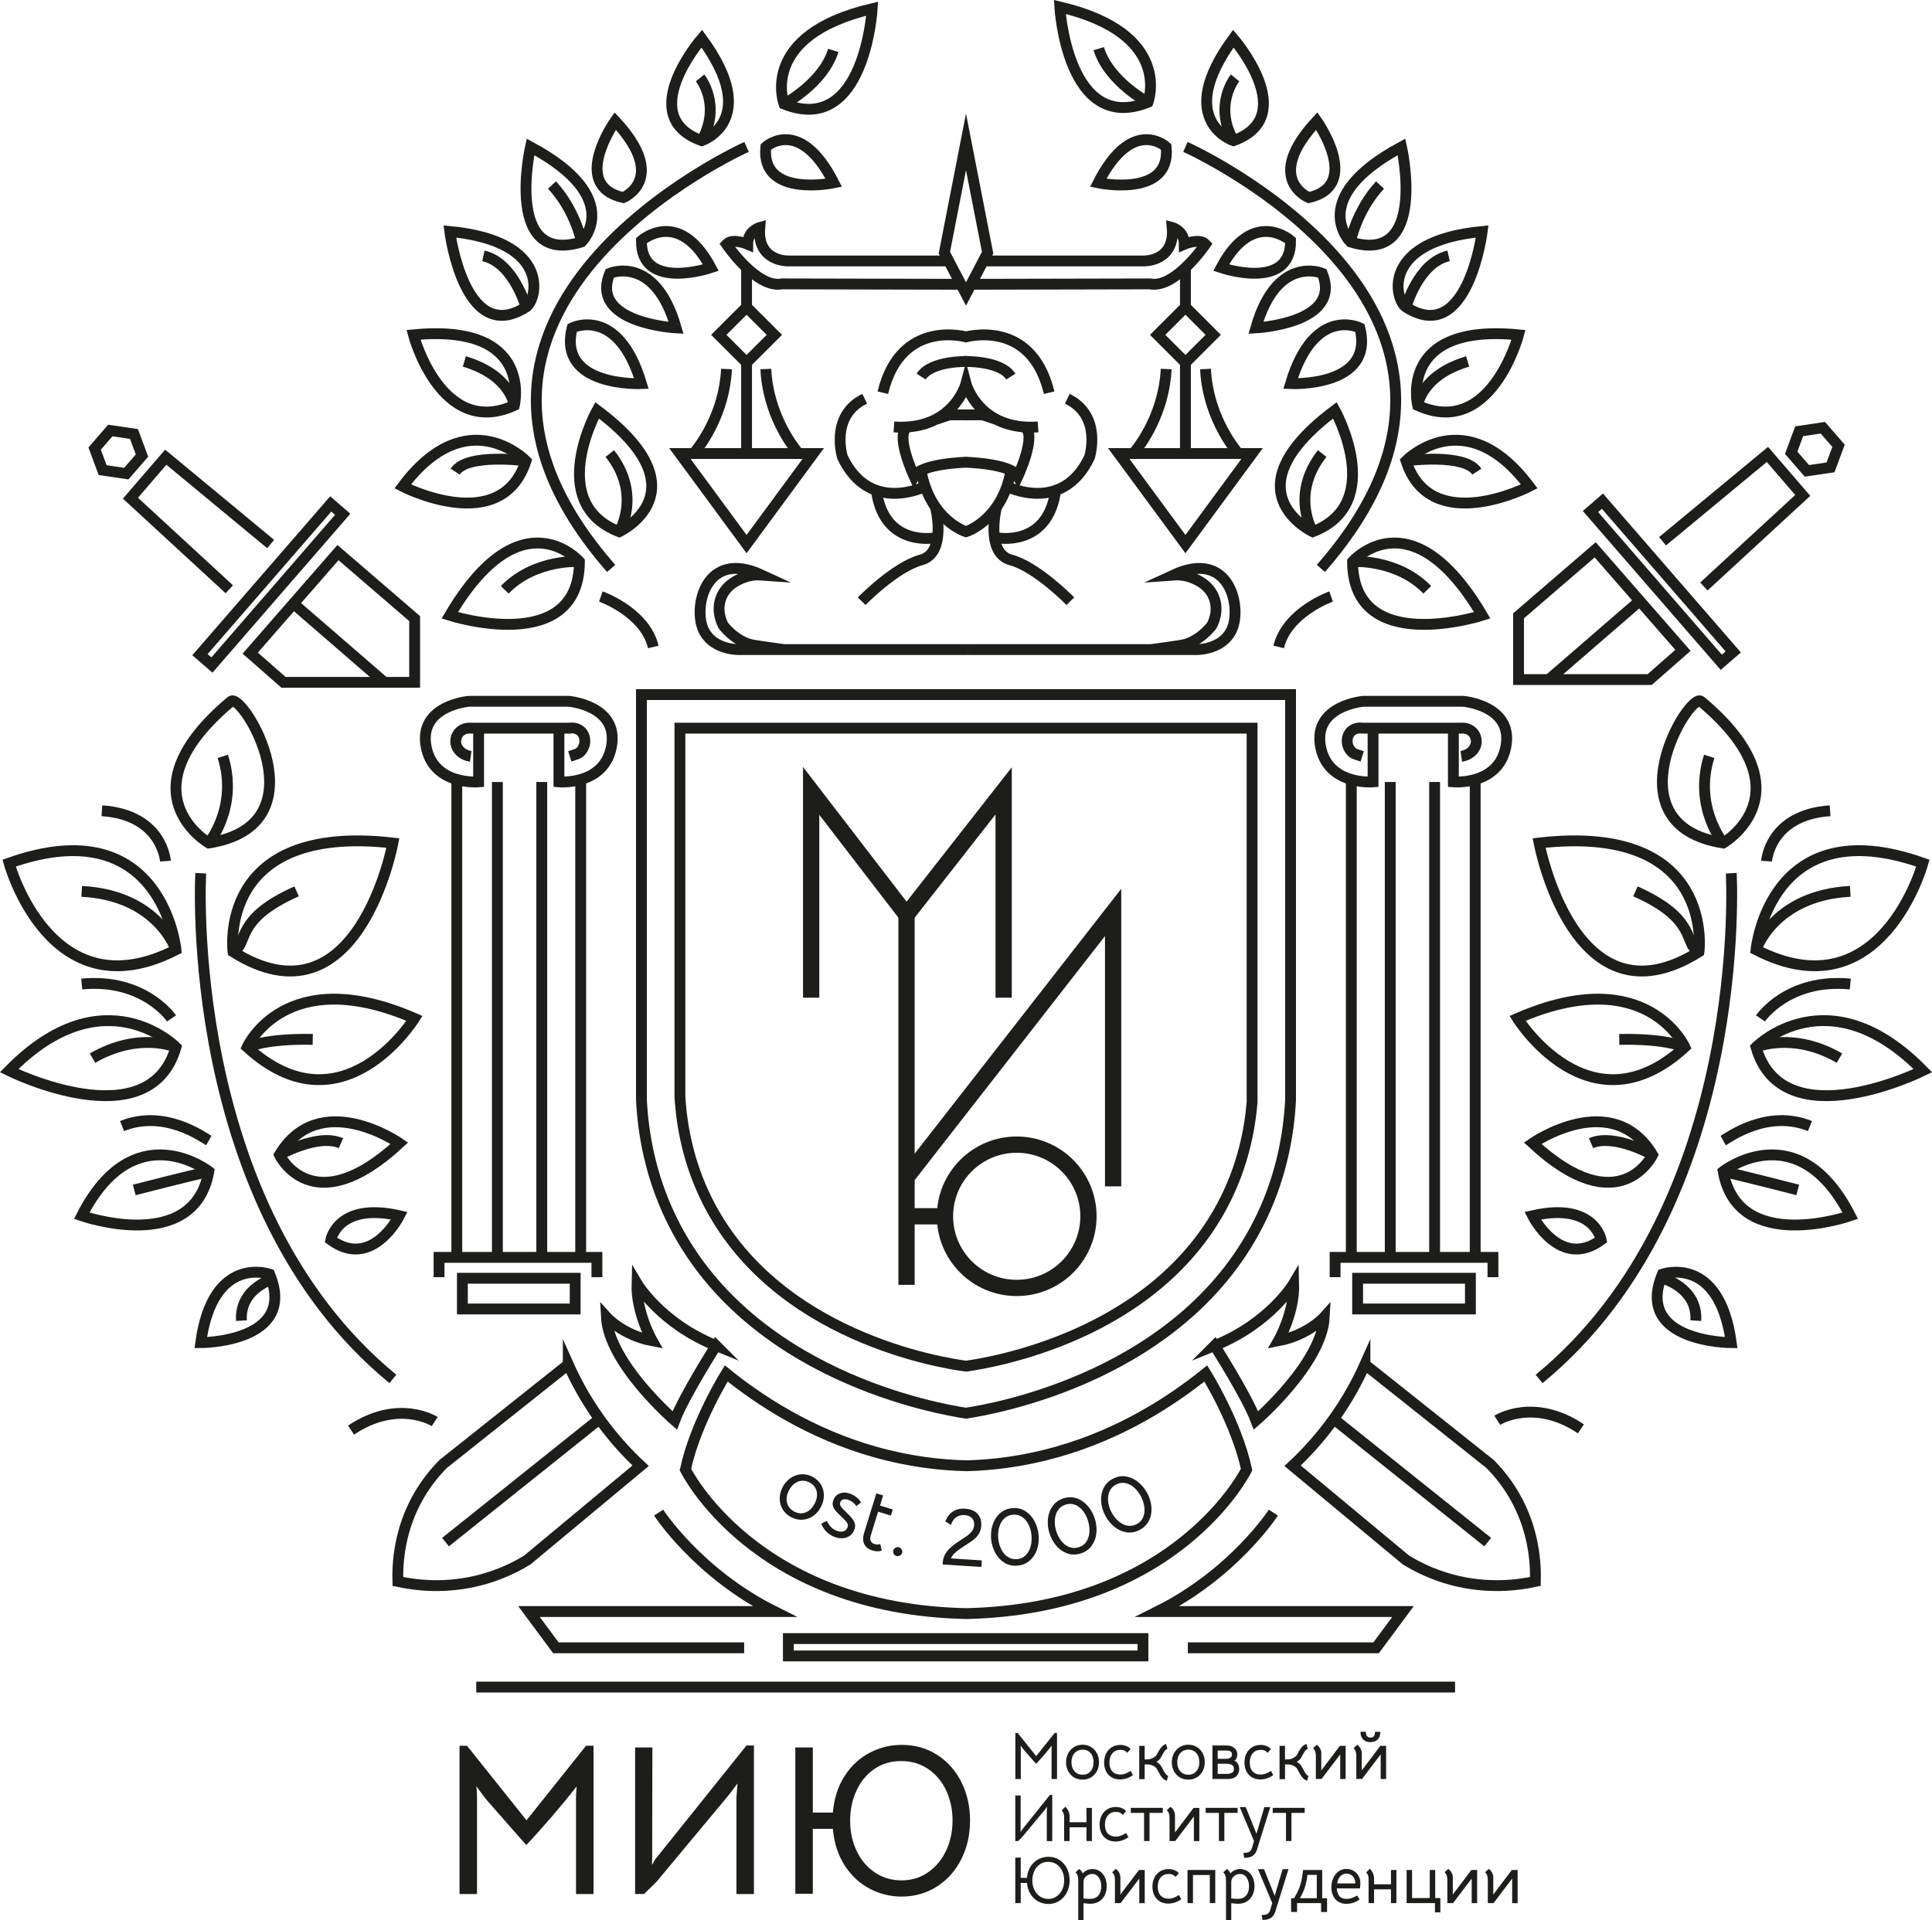 <?xml version="1.0" encoding="UTF-8"?> <svg xmlns="http://www.w3.org/2000/svg" id="a" viewBox="0 0 504.752 501.812"><path d="M251.966,108.409h4.744l3.388,1.124" style="fill:none; stroke:#1d1d1b; stroke-miterlimit:10; stroke-width:2.833px;"></path><path d="M251.966,94.457s9.487-.263,12.122,3.949" style="fill:none; stroke:#1d1d1b; stroke-miterlimit:10; stroke-width:2.833px;"></path><path d="M251.966,88.139s17.393-5.265,22.136,14.478" style="fill:none; stroke:#1d1d1b; stroke-miterlimit:10; stroke-width:2.833px;"></path><path d="M263.034,127.112s14.494,7.358,21.609-7.647c0,0,3.426-10.793-5.798-15.268" style="fill:none; stroke:#1d1d1b; stroke-miterlimit:10; stroke-width:2.833px;"></path><path d="M260.396,132.272s-3.159,12.201,3.693,14.044c6.852,1.843,15.548,10.793,15.548,10.793" style="fill:none; stroke:#1d1d1b; stroke-miterlimit:10; stroke-width:2.833px;"></path><path d="M260.396,140.524s12.916,2.581,15.288-11.609" style="fill:none; stroke:#1d1d1b; stroke-miterlimit:10; stroke-width:2.833px;"></path><path d="M256.812,68.19h42.062s8.169,.206,7.379-8.745c0,0,3.162,.848,3.162,4.372,0,0,3.953-1.682,5.534,0,0,0-7.906,11.685-14.494,10.369l-47.069,.103" style="fill:none; stroke:#1d1d1b; stroke-miterlimit:10; stroke-width:2.833px;"></path><polygon points="309.704 142.178 292.286 118.515 327.122 118.515 309.704 142.178" style="fill:none; stroke:#1d1d1b; stroke-miterlimit:10; stroke-width:2.833px;"></polygon><line x1="309.704" y1="118.017" x2="309.704" y2="95.059" style="fill:none; stroke:#1d1d1b; stroke-miterlimit:10; stroke-width:2.833px;"></line><path d="M296.502,118.017c1.581-1.974,7.642-10.138,8.169-21.588" style="fill:none; stroke:#1d1d1b; stroke-miterlimit:10; stroke-width:2.833px;"></path><path d="M323.119,118.017c-1.581-1.974-7.642-10.138-8.169-21.588" style="fill:none; stroke:#1d1d1b; stroke-miterlimit:10; stroke-width:2.833px;"></path><polygon points="309.704 94.752 302.445 87.502 309.704 80.251 316.962 87.502 309.704 94.752" style="fill:none; stroke:#1d1d1b; stroke-miterlimit:10; stroke-width:2.833px;"></polygon><line x1="309.704" y1="80.251" x2="309.704" y2="69.941" style="fill:none; stroke:#1d1d1b; stroke-miterlimit:10; stroke-width:2.833px;"></line><path d="M309.704,38.386s94.757,42.43,35.376,110.148" style="fill:none; stroke:#1d1d1b; stroke-miterlimit:10; stroke-width:2.833px;"></path><path d="M322.23,36.762s-15.699-5.265,0-26.675c0,0,17.681,20.358,0,26.675Z" style="fill:none; stroke:#1d1d1b; stroke-miterlimit:10; stroke-width:2.833px;"></path><path d="M304.672,38.386s-8.823-8.161-17.764,9.389c0,0,19.161,4.039,17.764-9.389Z" style="fill:none; stroke:#1d1d1b; stroke-miterlimit:10; stroke-width:2.833px;"></path><path d="M337.172,62.867s-9.749-8.667-18.138,7.074c0,0,18.312,6.264,18.138-7.074Z" style="fill:none; stroke:#1d1d1b; stroke-miterlimit:10; stroke-width:2.833px;"></path><path d="M341.917,51.635s-11.947-4.914,2.108-20.007c0,0,11.947,16.848-2.108,20.007Z" style="fill:none; stroke:#1d1d1b; stroke-miterlimit:10; stroke-width:2.833px;"></path><path d="M352.81,63.218s-11.595-11.407,13.352-24.833c0,0,7.027,31.151-13.352,24.833Z" style="fill:none; stroke:#1d1d1b; stroke-miterlimit:10; stroke-width:2.833px;"></path><path d="M345.431,71.411s-11.815-5.033-17.327,14.271c0,0,22.772-1.153,17.327-14.271Z" style="fill:none; stroke:#1d1d1b; stroke-miterlimit:10; stroke-width:2.833px;"></path><path d="M367.333,80.251c-2.91-1.863-6.793-17.231,19.912-19.764,0,0-3.774,30.096-19.912,19.764Z" style="fill:none; stroke:#1d1d1b; stroke-miterlimit:10; stroke-width:2.833px;"></path><path d="M355.269,85.682s-11.95-5.967-18.097,14.566c0,0,22.035,1.023,18.097-14.566Z" style="fill:none; stroke:#1d1d1b; stroke-miterlimit:10; stroke-width:2.833px;"></path><path d="M370.378,105.939s-5.271-21.532,26.353-18.438c0,0-7.162,27.182-26.353,18.438Z" style="fill:none; stroke:#1d1d1b; stroke-miterlimit:10; stroke-width:2.833px;"></path><path d="M342.971,138.945s-22.503-10.531,5.79-31.722c0,0,13.535,24.263-5.79,31.722Z" style="fill:none; stroke:#1d1d1b; stroke-miterlimit:10; stroke-width:2.833px;"></path><path d="M367.333,120.43s15.344-15.795,32.21,6.669c0,0-25.768,13.338-32.21-6.669Z" style="fill:none; stroke:#1d1d1b; stroke-miterlimit:10; stroke-width:2.833px;"></path><path d="M353.369,146.754s15.252-17.55,33.875,14.04c0,0-33.785,10.888-33.875-14.04Z" style="fill:none; stroke:#1d1d1b; stroke-miterlimit:10; stroke-width:2.833px;"></path><path d="M322.671,20.353s-5.674,7.019-.441,16.409" style="fill:none; stroke:#1d1d1b; stroke-miterlimit:10; stroke-width:2.833px;"></path><path d="M352.81,63.218s1.535-8.151,7.73-14.874" style="fill:none; stroke:#1d1d1b; stroke-miterlimit:10; stroke-width:2.833px;"></path><path d="M367.333,80.251s3.207-11.636,11.127-13.383" style="fill:none; stroke:#1d1d1b; stroke-miterlimit:10; stroke-width:2.833px;"></path><path d="M342.971,138.945s-5.973-9.709,2.46-20.43" style="fill:none; stroke:#1d1d1b; stroke-miterlimit:10; stroke-width:2.833px;"></path><path d="M370.378,105.939s.884-7.878,13.059-11.486" style="fill:none; stroke:#1d1d1b; stroke-miterlimit:10; stroke-width:2.833px;"></path><path d="M367.333,120.43s15.344-2.092,18.506,2.815" style="fill:none; stroke:#1d1d1b; stroke-miterlimit:10; stroke-width:2.833px;"></path><path d="M353.369,146.754s11.549-.815,19.527,7.371" style="fill:none; stroke:#1d1d1b; stroke-miterlimit:10; stroke-width:2.833px;"></path><path d="M347.767,155.874s-11.527,4.055-13.697,13.181" style="fill:none; stroke:#1d1d1b; stroke-miterlimit:10; stroke-width:2.833px;"></path><path d="M363.21,204.346v124.924" style="fill:none; stroke:#1d1d1b; stroke-miterlimit:10; stroke-width:2.833px;"></path><path d="M374.805,204.346v124.222" style="fill:none; stroke:#1d1d1b; stroke-miterlimit:10; stroke-width:2.833px;"></path><line x1="353.042" y1="203.68" x2="353.042" y2="328.569" style="fill:none; stroke:#1d1d1b; stroke-miterlimit:10; stroke-width:2.833px;"></line><line x1="385.407" y1="203.68" x2="385.407" y2="329.271" style="fill:none; stroke:#1d1d1b; stroke-miterlimit:10; stroke-width:2.833px;"></line><path d="M381.774,197.648c2.045-.291,3.603-1.672,3.875-3.329,.14-.854-.025-2.002-.83-2.901-1.173-1.31-2.869-1.159-3.045-1.141h-25.885c-.206-.034-1.702-.259-2.869,.79-1.3,1.168-1.064,2.904-1.006,3.252,.012,.074,.31,1.72,1.642,2.549,0,0,.262,.163,2.233,.78h0" style="fill:none; stroke:#1d1d1b; stroke-miterlimit:10; stroke-width:2.833px;"></path><path d="M379.71,190.277v14.04s12.005,1.053,13.762-9.477c1.757-10.53-11.244-11.583-11.244-11.583h-26.023s-13.001,1.053-11.244,11.583c1.757,10.53,13.762,9.477,13.762,9.477v-14.04" style="fill:none; stroke:#1d1d1b; stroke-miterlimit:10; stroke-width:2.833px;"></path><path d="M348.804,333.746v-5.177h41.242v5.177" style="fill:none; stroke:#1d1d1b; stroke-miterlimit:10; stroke-width:2.833px;"></path><rect x="354.691" y="334.027" width="29.467" height="8.029" style="fill:none; stroke:#1d1d1b; stroke-miterlimit:10; stroke-width:2.833px;"></rect><path d="M317.333,351.633s8.433,13.23,10.804,19.555c0,0,17.222-14.865,17.854-27.034,0,0-4.234,4.734-11.978,6.209,0,0,4.223-7.334,3.99-14.967,0,0-6.104,10.355-20.671,16.237Z" style="fill:none; stroke:#1d1d1b; stroke-miterlimit:10; stroke-width:2.833px;"></path><polygon points="396.731 160.927 396.731 177.581 430.99 177.581 439.686 169.947 427.434 155.908 416.759 143.675 396.731 160.927" style="fill:none; stroke:#1d1d1b; stroke-miterlimit:10; stroke-width:2.833px;"></polygon><line x1="428.397" y1="157.011" x2="404.634" y2="177.581" style="fill:none; stroke:#1d1d1b; stroke-miterlimit:10; stroke-width:2.833px;"></line><polygon points="449.694 173.061 415.523 133.67 418.65 130.963 452.821 170.354 449.694 173.061" style="fill:none; stroke:#1d1d1b; stroke-miterlimit:10; stroke-width:2.833px;"></polygon><polyline points="434.35 141.44 461.757 118.749 470.981 129.462 445.155 153.259" style="fill:none; stroke:#1d1d1b; stroke-miterlimit:10; stroke-width:2.833px;"></polyline><polygon points="478.243 122.127 472.058 123.04 467.963 118.32 470.054 112.688 476.239 111.775 480.334 116.495 478.243 122.127" style="fill:none; stroke:#1d1d1b; stroke-miterlimit:10; stroke-width:2.833px;"></polygon><path d="M452.306,228.185s5.007,86.871-50.202,132.149" style="fill:none; stroke:#1d1d1b; stroke-miterlimit:10; stroke-width:2.833px;"></path><path d="M444.4,183.258c-2.988-2.506-24.245,32.291,5.798,37.03,0,0,22.726-13.108-5.798-37.03Z" style="fill:none; stroke:#1d1d1b; stroke-miterlimit:10; stroke-width:2.833px;"></path><path d="M443.873,248.718s4.458-33.695-41.769-28.43c0,0,9.092,48.963,41.769,28.43Z" style="fill:none; stroke:#1d1d1b; stroke-miterlimit:10; stroke-width:2.833px;"></path><path d="M458.777,248.191s3.543-36.854,43.599-22.639c0,0-10.776,39.487-43.599,22.639Z" style="fill:none; stroke:#1d1d1b; stroke-miterlimit:10; stroke-width:2.833px;"></path><path d="M440.184,273.638s-9.951-22.223-43.714-7.514c0,0,18.821,30.307,43.714,7.514Z" style="fill:none; stroke:#1d1d1b; stroke-miterlimit:10; stroke-width:2.833px;"></path><path d="M458.777,273.638s18.828-19.129,43.599,6.142c0,0-36.636,18.211-43.599-6.142Z" style="fill:none; stroke:#1d1d1b; stroke-miterlimit:10; stroke-width:2.833px;"></path><path d="M450.198,306.105s19.501-15.268,33.205,11.583c0,0-29.351,10.314-33.205-11.583Z" style="fill:none; stroke:#1d1d1b; stroke-miterlimit:10; stroke-width:2.833px;"></path><path d="M400.41,298.734s20.799-14.437,31.34,3.048c0,0-8.569,18.012-31.34-3.048Z" style="fill:none; stroke:#1d1d1b; stroke-miterlimit:10; stroke-width:2.833px;"></path><path d="M434.318,332.956s14.826-5.265,17.988,17.901c0,0-25.435,0-17.988-17.901Z" style="fill:none; stroke:#1d1d1b; stroke-miterlimit:10; stroke-width:2.833px;"></path><path d="M418.326,324.006s-1.821-10.003-17.916-6.318c0,0,7.127,14.215,17.916,6.318Z" style="fill:none; stroke:#1d1d1b; stroke-miterlimit:10; stroke-width:2.833px;"></path><path d="M450.198,220.287s-7.828-9.477-3.65-22.639" style="fill:none; stroke:#1d1d1b; stroke-miterlimit:10; stroke-width:2.833px;"></path><path d="M458.777,248.191s4.597-14.215,24.625-15.268" style="fill:none; stroke:#1d1d1b; stroke-miterlimit:10; stroke-width:2.833px;"></path><path d="M443.873,248.718c-4.216-2.106-.014-8.424-16.609-15.795" style="fill:none; stroke:#1d1d1b; stroke-miterlimit:10; stroke-width:2.833px;"></path><path d="M458.777,273.638s9.646-4.177,21.8,2.873" style="fill:none; stroke:#1d1d1b; stroke-miterlimit:10; stroke-width:2.833px;"></path><path d="M440.184,273.638s-4.759-2.298-17.137-2.027" style="fill:none; stroke:#1d1d1b; stroke-miterlimit:10; stroke-width:2.833px;"></path><path d="M450.198,306.105s7.862,1.842,19.479,4.843" style="fill:none; stroke:#1d1d1b; stroke-miterlimit:10; stroke-width:2.833px;"></path><path d="M431.751,301.782s-10.014-5.68-16.075-3.048" style="fill:none; stroke:#1d1d1b; stroke-miterlimit:10; stroke-width:2.833px;"></path><path d="M434.318,334.027s9.265,2.418,8.722,11.075" style="fill:none; stroke:#1d1d1b; stroke-miterlimit:10; stroke-width:2.833px;"></path><path d="M450.198,298.038c1.581-.883,11.595-8.254,22.663-3.779" style="fill:none; stroke:#1d1d1b; stroke-miterlimit:10; stroke-width:2.833px;"></path><path d="M459.937,266.124s7.126-10.562,23.465-8.983" style="fill:none; stroke:#1d1d1b; stroke-miterlimit:10; stroke-width:2.833px;"></path><path d="M461.529,225.026s.791-12.109,16.602-13.162" style="fill:none; stroke:#1d1d1b; stroke-miterlimit:10; stroke-width:2.833px;"></path><path d="M391.175,371.136s9.487-6.055,21.857,2.238" style="fill:none; stroke:#1d1d1b; stroke-miterlimit:10; stroke-width:2.833px;"></path><path d="M204.824,169.744c-.93-.12-2.297-.302-3.95-.548-2.933-.436-4.413-.611-5.274-.9-1.427-.48-4.04-1.647-6.593-4.785-.288-.529-1.95-3.702-.644-7.232,1.28-3.46,4.491-4.775,5.59-5.226,2.108-.864,4.013-.867,5.073-.79-14.758-6.844-17.92,8.424-15.285,14.215,2.635,5.791,10.014,5.265,10.014,5.265h59.03" style="fill:none; stroke:#1d1d1b; stroke-miterlimit:10; stroke-width:2.833px;"></path><path d="M300.748,169.744c.93-.12,2.297-.302,3.95-.548,2.933-.436,4.413-.611,5.274-.9,1.427-.48,4.04-1.647,6.593-4.785,.288-.529,1.95-3.702,.644-7.232-1.28-3.46-4.491-4.775-5.59-5.226-2.108-.864-4.013-.867-5.073-.79,14.758-6.844,17.92,8.424,15.285,14.215-2.635,5.791-10.014,5.265-10.014,5.265h-59.03" style="fill:none; stroke:#1d1d1b; stroke-miterlimit:10; stroke-width:2.833px;"></path><path d="M240.664,123.15c2.372,12.899,11.712,15.795,11.712,15.795,0,0,9.34-2.896,11.712-15.795" style="fill:none; stroke:#1d1d1b; stroke-miterlimit:10; stroke-width:2.833px;"></path><path d="M237.238,111.567c-3.689,1.579,1.581,12.899,1.581,12.899,1.845-3.422,13.967-3.685,13.967-3.685h-.82s12.122,.263,13.967,3.685c0,0,5.271-11.32,1.581-12.899" style="fill:none; stroke:#1d1d1b; stroke-miterlimit:10; stroke-width:2.833px;"></path><path d="M233.549,111.567c15.548,1.053,18.828-11.32,18.828-11.32,0,0,3.279,12.372,18.828,11.32" style="fill:none; stroke:#1d1d1b; stroke-miterlimit:10; stroke-width:2.833px;"></path><path d="M252.786,108.409h-4.744l-3.388,1.124" style="fill:none; stroke:#1d1d1b; stroke-miterlimit:10; stroke-width:2.833px;"></path><path d="M252.786,94.457s-9.487-.263-12.122,3.949" style="fill:none; stroke:#1d1d1b; stroke-miterlimit:10; stroke-width:2.833px;"></path><path d="M252.786,88.139s-17.393-5.265-22.136,14.478" style="fill:none; stroke:#1d1d1b; stroke-miterlimit:10; stroke-width:2.833px;"></path><path d="M241.718,127.112s-14.494,7.358-21.609-7.647c0,0-3.426-10.793,5.798-15.268" style="fill:none; stroke:#1d1d1b; stroke-miterlimit:10; stroke-width:2.833px;"></path><path d="M244.357,132.272s3.159,12.201-3.693,14.044c-6.852,1.843-15.548,10.793-15.548,10.793" style="fill:none; stroke:#1d1d1b; stroke-miterlimit:10; stroke-width:2.833px;"></path><path d="M244.357,140.524s-12.916,2.581-15.288-11.609" style="fill:none; stroke:#1d1d1b; stroke-miterlimit:10; stroke-width:2.833px;"></path><polygon points="252.376 37.069 246.725 66.026 252.376 76.819 258.027 66.026 252.376 37.069" style="fill:none; stroke:#1d1d1b; stroke-miterlimit:10; stroke-width:2.833px;"></polygon><path d="M247.94,68.19h-42.062s-8.169,.206-7.379-8.745c0,0-3.162,.848-3.162,4.372,0,0-3.953-1.682-5.534,0,0,0,7.906,11.685,14.494,10.369l47.069,.103" style="fill:none; stroke:#1d1d1b; stroke-miterlimit:10; stroke-width:2.833px;"></path><polygon points="195.049 142.178 212.466 118.515 177.631 118.515 195.049 142.178" style="fill:none; stroke:#1d1d1b; stroke-miterlimit:10; stroke-width:2.833px;"></polygon><line x1="195.049" y1="118.017" x2="195.049" y2="95.059" style="fill:none; stroke:#1d1d1b; stroke-miterlimit:10; stroke-width:2.833px;"></line><path d="M208.25,118.017c-1.581-1.974-7.642-10.138-8.169-21.588" style="fill:none; stroke:#1d1d1b; stroke-miterlimit:10; stroke-width:2.833px;"></path><path d="M181.634,118.017c1.581-1.974,7.642-10.138,8.169-21.588" style="fill:none; stroke:#1d1d1b; stroke-miterlimit:10; stroke-width:2.833px;"></path><polygon points="195.049 94.752 202.307 87.502 195.049 80.251 187.79 87.502 195.049 94.752" style="fill:none; stroke:#1d1d1b; stroke-miterlimit:10; stroke-width:2.833px;"></polygon><line x1="195.049" y1="80.251" x2="195.049" y2="69.941" style="fill:none; stroke:#1d1d1b; stroke-miterlimit:10; stroke-width:2.833px;"></line><path d="M195.049,38.386s-94.757,42.43-35.376,110.148" style="fill:none; stroke:#1d1d1b; stroke-miterlimit:10; stroke-width:2.833px;"></path><path d="M183.343,36.762s15.699-5.265,0-26.675c0,0-17.681,20.358,0,26.675Z" style="fill:none; stroke:#1d1d1b; stroke-miterlimit:10; stroke-width:2.833px;"></path><path d="M200.081,38.386s8.823-8.161,17.764,9.389c0,0-19.161,4.039-17.764-9.389Z" style="fill:none; stroke:#1d1d1b; stroke-miterlimit:10; stroke-width:2.833px;"></path><path d="M167.58,62.867s9.749-8.667,18.138,7.074c0,0-18.312,6.264-18.138-7.074Z" style="fill:none; stroke:#1d1d1b; stroke-miterlimit:10; stroke-width:2.833px;"></path><path d="M162.835,51.635s11.947-4.914-2.108-20.007c0,0-11.947,16.848,2.108,20.007Z" style="fill:none; stroke:#1d1d1b; stroke-miterlimit:10; stroke-width:2.833px;"></path><path d="M151.943,63.218s11.595-11.407-13.352-24.833c0,0-7.027,31.151,13.352,24.833Z" style="fill:none; stroke:#1d1d1b; stroke-miterlimit:10; stroke-width:2.833px;"></path><path d="M159.322,71.411s11.815-5.033,17.327,14.271c0,0-22.772-1.153-17.327-14.271Z" style="fill:none; stroke:#1d1d1b; stroke-miterlimit:10; stroke-width:2.833px;"></path><path d="M137.42,80.251c2.91-1.863,6.793-17.231-19.912-19.764,0,0,3.774,30.096,19.912,19.764Z" style="fill:none; stroke:#1d1d1b; stroke-miterlimit:10; stroke-width:2.833px;"></path><path d="M149.483,85.682s11.95-5.967,18.097,14.566c0,0-22.035,1.023-18.097-14.566Z" style="fill:none; stroke:#1d1d1b; stroke-miterlimit:10; stroke-width:2.833px;"></path><path d="M134.374,105.939s5.271-21.532-26.353-18.438c0,0,7.162,27.182,26.353,18.438Z" style="fill:none; stroke:#1d1d1b; stroke-miterlimit:10; stroke-width:2.833px;"></path><path d="M161.781,138.945s22.503-10.531-5.79-31.722c0,0-13.535,24.263,5.79,31.722Z" style="fill:none; stroke:#1d1d1b; stroke-miterlimit:10; stroke-width:2.833px;"></path><path d="M137.42,120.43s-15.344-15.795-32.21,6.669c0,0,25.768,13.338,32.21-6.669Z" style="fill:none; stroke:#1d1d1b; stroke-miterlimit:10; stroke-width:2.833px;"></path><path d="M151.383,146.754s-15.252-17.55-33.875,14.04c0,0,33.785,10.888,33.875-14.04Z" style="fill:none; stroke:#1d1d1b; stroke-miterlimit:10; stroke-width:2.833px;"></path><path d="M182.902,20.353s5.674,7.019,.441,16.409" style="fill:none; stroke:#1d1d1b; stroke-miterlimit:10; stroke-width:2.833px;"></path><path d="M151.943,63.218s-1.535-8.151-7.73-14.874" style="fill:none; stroke:#1d1d1b; stroke-miterlimit:10; stroke-width:2.833px;"></path><path d="M137.42,80.251s-3.207-11.636-11.127-13.383" style="fill:none; stroke:#1d1d1b; stroke-miterlimit:10; stroke-width:2.833px;"></path><path d="M161.781,138.945s5.973-9.709-2.46-20.43" style="fill:none; stroke:#1d1d1b; stroke-miterlimit:10; stroke-width:2.833px;"></path><path d="M134.374,105.939s-.884-7.878-13.059-11.486" style="fill:none; stroke:#1d1d1b; stroke-miterlimit:10; stroke-width:2.833px;"></path><path d="M137.42,120.43s-15.344-2.092-18.506,2.815" style="fill:none; stroke:#1d1d1b; stroke-miterlimit:10; stroke-width:2.833px;"></path><path d="M151.383,146.754s-11.549-.815-19.527,7.371" style="fill:none; stroke:#1d1d1b; stroke-miterlimit:10; stroke-width:2.833px;"></path><path d="M252.786,190.277h-75.155v96.234c.466,7.852,2.224,17.256,6.935,26.833,17.803,36.192,62.054,42.875,67.81,43.655,6.161-.873,49.994-7.764,67.81-43.655,4.419-8.902,6.297-17.693,6.935-25.297v-97.77h-74.335Z" style="fill:none; stroke:#1d1d1b; stroke-miterlimit:10; stroke-width:2.833px;"></path><path d="M252.786,181.503h-85.206v105.912c.455,8.957,2.352,19.569,7.48,30.404,19.827,41.893,70.578,50.436,77.315,51.464,6.737-1.029,57.488-9.571,77.315-51.464,5.128-10.835,7.026-21.447,7.48-30.404v-105.912h-84.386Z" style="fill:none; stroke:#1d1d1b; stroke-miterlimit:10; stroke-width:2.833px;"></path><path d="M156.985,155.874s11.527,4.055,13.697,13.181" style="fill:none; stroke:#1d1d1b; stroke-miterlimit:10; stroke-width:2.833px;"></path><path d="M141.543,204.346v124.924" style="fill:none; stroke:#1d1d1b; stroke-miterlimit:10; stroke-width:2.833px;"></path><path d="M129.947,204.346v124.222" style="fill:none; stroke:#1d1d1b; stroke-miterlimit:10; stroke-width:2.833px;"></path><line x1="151.711" y1="203.68" x2="151.711" y2="328.569" style="fill:none; stroke:#1d1d1b; stroke-miterlimit:10; stroke-width:2.833px;"></line><line x1="119.345" y1="203.68" x2="119.345" y2="329.271" style="fill:none; stroke:#1d1d1b; stroke-miterlimit:10; stroke-width:2.833px;"></line><path d="M122.978,197.648c-2.045-.291-3.603-1.672-3.875-3.329-.14-.854,.025-2.002,.83-2.901,1.173-1.31,2.869-1.159,3.045-1.141h25.885c.206-.034,1.702-.259,2.869,.79,1.3,1.168,1.064,2.904,1.006,3.252-.012,.074-.31,1.72-1.642,2.549-0,0-.262,.163-2.233,.78h0" style="fill:none; stroke:#1d1d1b; stroke-miterlimit:10; stroke-width:2.833px;"></path><path d="M125.043,190.277v14.04s-12.005,1.053-13.762-9.477c-1.757-10.53,11.244-11.583,11.244-11.583h26.023s13.001,1.053,11.244,11.583c-1.757,10.53-13.762,9.477-13.762,9.477v-14.04" style="fill:none; stroke:#1d1d1b; stroke-miterlimit:10; stroke-width:2.833px;"></path><path d="M155.949,333.746v-5.177h-41.242v5.177" style="fill:none; stroke:#1d1d1b; stroke-miterlimit:10; stroke-width:2.833px;"></path><path d="M228.598,379.416c-16.96-4.789-30.067-13.418-38.863-20.513,0,0-7.998,12.74-10.664,25.113,0,0,17.842,36.591,73.624,37.644h-.638c55.782-1.053,73.624-37.644,73.624-37.644-2.666-12.372-10.664-25.113-10.664-25.113-8.835,7.121-21.939,15.727-38.863,20.513-8.741,2.472-16.701,3.416-23.473,3.608-6.902-.145-15.079-1.065-24.083-3.608Z" style="fill:none; stroke:#1d1d1b; stroke-miterlimit:10; stroke-width:2.833px;"></path><path d="M148.466,356.558c1.856,4.153,4.505,9.154,8.292,14.414,3.638,5.054,7.376,9.03,10.614,12.049-9.876,8.214-19.753,16.428-29.629,24.642-2.908,1.778-6.895,3.777-11.889,5.123-9.385,2.53-17.438,1.439-21.912,.466-.13-4.656,.318-13.564,5.595-22.587,2.001-3.423,4.256-6.108,6.294-8.15,10.878-8.652,21.757-17.304,32.635-25.956Z" style="fill:none; stroke:#1d1d1b; stroke-miterlimit:10; stroke-width:2.833px;"></path><line x1="156.789" y1="370.677" x2="116.394" y2="402.974" style="fill:none; stroke:#1d1d1b; stroke-miterlimit:10; stroke-width:2.833px;"></line><path d="M52.447,228.185s-5.007,86.871,50.202,132.149" style="fill:none; stroke:#1d1d1b; stroke-miterlimit:10; stroke-width:2.833px;"></path><path d="M60.352,183.258c2.988-2.506,24.245,32.291-5.798,37.03,0,0-22.726-13.108,5.798-37.03Z" style="fill:none; stroke:#1d1d1b; stroke-miterlimit:10; stroke-width:2.833px;"></path><path d="M60.88,248.718s-4.458-33.695,41.769-28.43c0,0-9.092,48.963-41.769,28.43Z" style="fill:none; stroke:#1d1d1b; stroke-miterlimit:10; stroke-width:2.833px;"></path><path d="M45.976,248.191s-3.543-36.854-43.599-22.639c0,0,10.776,39.487,43.599,22.639Z" style="fill:none; stroke:#1d1d1b; stroke-miterlimit:10; stroke-width:2.833px;"></path><path d="M64.569,273.638s9.951-22.223,43.714-7.514c0,0-18.821,30.307-43.714,7.514Z" style="fill:none; stroke:#1d1d1b; stroke-miterlimit:10; stroke-width:2.833px;"></path><path d="M45.976,273.638s-18.828-19.129-43.599,6.142c0,0,36.636,18.211,43.599-6.142Z" style="fill:none; stroke:#1d1d1b; stroke-miterlimit:10; stroke-width:2.833px;"></path><path d="M54.555,306.105s-19.501-15.268-33.205,11.583c0,0,29.351,10.314,33.205-11.583Z" style="fill:none; stroke:#1d1d1b; stroke-miterlimit:10; stroke-width:2.833px;"></path><path d="M104.342,298.734s-20.799-14.437-31.34,3.048c0,0,8.569,18.012,31.34-3.048Z" style="fill:none; stroke:#1d1d1b; stroke-miterlimit:10; stroke-width:2.833px;"></path><path d="M70.435,332.956s-14.826-5.265-17.988,17.901c0,0,25.435,0,17.988-17.901Z" style="fill:none; stroke:#1d1d1b; stroke-miterlimit:10; stroke-width:2.833px;"></path><path d="M86.426,324.006s1.821-10.003,17.916-6.318c0,0-7.127,14.215-17.916,6.318Z" style="fill:none; stroke:#1d1d1b; stroke-miterlimit:10; stroke-width:2.833px;"></path><path d="M54.555,220.287s7.828-9.477,3.65-22.639" style="fill:none; stroke:#1d1d1b; stroke-miterlimit:10; stroke-width:2.833px;"></path><path d="M45.976,248.191s-4.597-14.215-24.625-15.268" style="fill:none; stroke:#1d1d1b; stroke-miterlimit:10; stroke-width:2.833px;"></path><path d="M60.88,248.718c4.216-2.106,.014-8.424,16.609-15.795" style="fill:none; stroke:#1d1d1b; stroke-miterlimit:10; stroke-width:2.833px;"></path><path d="M45.976,273.638s-9.646-4.177-21.8,2.873" style="fill:none; stroke:#1d1d1b; stroke-miterlimit:10; stroke-width:2.833px;"></path><path d="M64.569,273.638s4.759-2.298,17.137-2.027" style="fill:none; stroke:#1d1d1b; stroke-miterlimit:10; stroke-width:2.833px;"></path><path d="M54.555,306.105s-7.862,1.842-19.479,4.843" style="fill:none; stroke:#1d1d1b; stroke-miterlimit:10; stroke-width:2.833px;"></path><path d="M73.002,301.782s10.014-5.68,16.075-3.048" style="fill:none; stroke:#1d1d1b; stroke-miterlimit:10; stroke-width:2.833px;"></path><path d="M54.555,298.038c-1.581-.883-11.595-8.254-22.663-3.779" style="fill:none; stroke:#1d1d1b; stroke-miterlimit:10; stroke-width:2.833px;"></path><path d="M44.815,266.124s-7.126-10.562-23.465-8.983" style="fill:none; stroke:#1d1d1b; stroke-miterlimit:10; stroke-width:2.833px;"></path><path d="M43.223,225.026s-.791-12.109-16.602-13.162" style="fill:none; stroke:#1d1d1b; stroke-miterlimit:10; stroke-width:2.833px;"></path><path d="M113.577,371.469s-9.487-6.055-21.857,2.238" style="fill:none; stroke:#1d1d1b; stroke-miterlimit:10; stroke-width:2.833px;"></path><path d="M172.077,395.266s10.222,15.847,30.25,25.85h-64.125l7.027,9.477h49.192" style="fill:none; stroke:#1d1d1b; stroke-miterlimit:10; stroke-width:2.833px;"></path><g><path d="M122.008,456.183l15.55,19.487,15.55-19.487h1.951v38.751h-4.57v-25.221c0-.557,.056-1.521,.167-2.895-1.784,2.302-3.929,4.909-6.438,7.823-2.508,2.914-4.747,5.41-6.716,7.488l-2.229-2.505c-4.496-5.122-7.246-8.258-8.249-9.409-.334-.408-.66-.835-.975-1.281-.316-.445-.623-.853-.92-1.225l-.669-.946c.111,1.04,.167,2.024,.167,2.951v25.221h-4.57v-38.751h1.951Z" style="fill:#1d1d1b;"></path><path d="M196.972,494.933h-4.571v-25.221l.279-3.675-2.174,2.895-19.006,22.827-3.233,3.174h-2.341v-38.305h4.515l-.056,29.174-.056,1.559,.78-1.392,23.911-29.842h1.951v38.806Z" style="fill:#1d1d1b;"></path><path d="M212.355,456.628v17.037h5.239c.334-3.786,1.374-7.006,3.121-9.66,1.746-2.653,3.929-4.658,6.549-6.013,2.62-1.354,5.379-2.032,8.277-2.032,3.492,0,6.595,.873,9.308,2.617,2.712,1.745,4.821,4.12,6.326,7.127,1.505,3.007,2.257,6.347,2.257,10.022,0,3.712-.762,7.08-2.285,10.105-1.524,3.026-3.651,5.41-6.382,7.154-2.731,1.745-5.806,2.617-9.224,2.617-2.936,0-5.713-.687-8.332-2.06-2.62-1.373-4.793-3.396-6.521-6.069-1.728-2.672-2.759-5.864-3.093-9.576h-5.239v16.981h-4.57v-38.25h4.57Zm34.863,11.302c-1.096-2.375-2.667-4.259-4.71-5.651-2.044-1.392-4.403-2.088-7.079-2.088s-5.016,.696-7.023,2.088c-2.006,1.392-3.558,3.276-4.654,5.651-1.096,2.376-1.644,4.993-1.644,7.85,0,2.895,.566,5.531,1.7,7.906,1.133,2.376,2.722,4.251,4.765,5.623,2.043,1.374,4.366,2.06,6.967,2.06,2.601,0,4.914-.705,6.939-2.116,2.025-1.41,3.595-3.303,4.71-5.679,1.115-2.375,1.672-4.992,1.672-7.85,0-2.82-.549-5.419-1.644-7.795Z" style="fill:#1d1d1b;"></path></g><g><path d="M265.875,452.838l4.836,6.061,4.836-6.061h.607v12.052h-1.421v-7.844c0-.173,.017-.473,.052-.901-.555,.716-1.222,1.527-2.002,2.433-.78,.906-1.476,1.683-2.089,2.329l-.693-.779c-1.398-1.593-2.254-2.568-2.565-2.926-.104-.127-.205-.26-.303-.398-.098-.139-.194-.265-.286-.381l-.208-.294c.035,.323,.052,.629,.052,.918v7.844h-1.421v-12.052h.607Z" style="fill:#1d1d1b;"></path><path d="M280.601,464.457c-.653-.392-1.164-.932-1.534-1.619-.37-.687-.555-1.463-.555-2.329,0-.866,.188-1.648,.563-2.346,.375-.698,.89-1.247,1.543-1.645,.653-.398,1.389-.597,2.21-.597,.82,0,1.557,.196,2.21,.589,.653,.393,1.164,.938,1.534,1.636,.37,.699,.555,1.48,.555,2.346,0,.866-.185,1.645-.555,2.338-.37,.693-.884,1.235-1.543,1.628-.659,.393-1.398,.589-2.219,.589-.821,0-1.557-.196-2.21-.589Zm4.316-1.593c.526-.6,.789-1.391,.789-2.372,0-.993-.263-1.789-.789-2.39-.526-.6-1.222-.9-2.089-.9-.566,0-1.069,.139-1.508,.416-.439,.277-.78,.664-1.023,1.16-.243,.497-.364,1.068-.364,1.714,0,.981,.266,1.772,.797,2.372,.531,.6,1.231,.9,2.097,.9s1.563-.3,2.089-.9Z" style="fill:#1d1d1b;"></path><path d="M290.421,464.44c-.624-.369-1.107-.886-1.448-1.55-.341-.664-.511-1.434-.511-2.312,0-.9,.179-1.7,.537-2.398,.358-.698,.861-1.241,1.508-1.628,.647-.387,1.387-.58,2.219-.58,.543,0,1.069,.107,1.577,.32,.508,.214,.861,.476,1.057,.788l-.849,.952c-.266-.288-.535-.491-.806-.606-.272-.115-.598-.173-.979-.173-.89,0-1.592,.303-2.106,.909-.514,.606-.771,1.429-.771,2.468,0,.958,.251,1.712,.754,2.26,.503,.548,1.193,.823,2.071,.823,.439,0,.864-.072,1.274-.216,.41-.144,.893-.39,1.447-.736l.589,1.091c-.485,.37-1.023,.652-1.612,.848s-1.185,.294-1.785,.294c-.821,0-1.543-.185-2.167-.554Z" style="fill:#1d1d1b;"></path><path d="M299.054,456.215v3.55h.52c.312,0,.607-.029,.884-.087,.335-.092,.67-.236,1.005-.433,.335-.196,.572-.415,.711-.658l.191-.364c.3-.565,.566-1.01,.797-1.333,.439-.623,.936-1.01,1.491-1.16l.364,1.264c-.127,.035-.272,.121-.433,.26-.162,.139-.295,.283-.399,.433-.139,.208-.277,.442-.416,.701s-.231,.43-.277,.511c-.173,.346-.353,.626-.537,.84-.185,.214-.457,.43-.815,.649,.381,.208,.699,.462,.953,.762,.173,.196,.404,.571,.693,1.126,.196,.416,.41,.791,.641,1.125,.254,.37,.508,.595,.763,.675l-.364,1.264c-.578-.173-1.104-.612-1.577-1.316-.127-.184-.335-.542-.624-1.074-.116-.231-.231-.444-.347-.641-.116-.196-.225-.34-.329-.433-.266-.242-.584-.436-.953-.58-.37-.144-.705-.216-1.005-.216h-.936v3.844h-1.422v-8.71h1.422Z" style="fill:#1d1d1b;"></path><path d="M308.232,464.457c-.653-.392-1.164-.932-1.534-1.619-.37-.687-.555-1.463-.555-2.329,0-.866,.188-1.648,.563-2.346,.375-.698,.89-1.247,1.543-1.645,.653-.398,1.389-.597,2.21-.597,.82,0,1.557,.196,2.21,.589,.653,.393,1.164,.938,1.534,1.636,.37,.699,.555,1.48,.555,2.346,0,.866-.185,1.645-.555,2.338-.37,.693-.884,1.235-1.543,1.628-.659,.393-1.398,.589-2.219,.589-.821,0-1.557-.196-2.21-.589Zm4.316-1.593c.526-.6,.789-1.391,.789-2.372,0-.993-.263-1.789-.789-2.39-.526-.6-1.222-.9-2.089-.9-.566,0-1.069,.139-1.508,.416-.439,.277-.78,.664-1.023,1.16-.243,.497-.364,1.068-.364,1.714,0,.981,.266,1.772,.797,2.372,.531,.6,1.231,.9,2.097,.9s1.563-.3,2.089-.9Z" style="fill:#1d1d1b;"></path><path d="M320.497,456.128c.578,0,1.075,.107,1.491,.32,.416,.214,.731,.496,.945,.848,.214,.352,.321,.73,.321,1.134,0,.346-.067,.687-.199,1.022-.133,.335-.338,.537-.615,.606,.427,.162,.754,.45,.979,.866,.225,.416,.338,.872,.338,1.368,0,.739-.249,1.354-.745,1.844-.497,.491-1.208,.736-2.132,.736h-4.126v-8.745h3.744Zm.936,3.195c.289-.191,.433-.476,.433-.857,0-.681-.468-1.022-1.404-1.022h-2.323v2.164h2.115c.497,0,.89-.095,1.179-.286Zm.399,3.939c.358-.196,.537-.537,.537-1.022,0-.508-.185-.86-.555-1.056-.37-.196-.896-.294-1.578-.294h-2.097v2.667h2.097c.705,0,1.236-.098,1.595-.294Z" style="fill:#1d1d1b;"></path><path d="M327.084,464.44c-.624-.369-1.107-.886-1.448-1.55-.341-.664-.511-1.434-.511-2.312,0-.9,.179-1.7,.537-2.398,.358-.698,.861-1.241,1.508-1.628,.647-.387,1.387-.58,2.219-.58,.543,0,1.069,.107,1.577,.32,.508,.214,.861,.476,1.057,.788l-.849,.952c-.266-.288-.535-.491-.806-.606-.272-.115-.598-.173-.979-.173-.89,0-1.592,.303-2.106,.909-.514,.606-.771,1.429-.771,2.468,0,.958,.251,1.712,.754,2.26,.503,.548,1.193,.823,2.071,.823,.439,0,.864-.072,1.274-.216,.41-.144,.893-.39,1.447-.736l.589,1.091c-.485,.37-1.023,.652-1.612,.848s-1.185,.294-1.785,.294c-.821,0-1.543-.185-2.167-.554Z" style="fill:#1d1d1b;"></path><path d="M335.716,456.215v3.55h.52c.312,0,.607-.029,.884-.087,.335-.092,.67-.236,1.005-.433,.335-.196,.572-.415,.711-.658l.191-.364c.3-.565,.566-1.01,.797-1.333,.439-.623,.936-1.01,1.491-1.16l.364,1.264c-.127,.035-.272,.121-.433,.26-.162,.139-.295,.283-.399,.433-.139,.208-.277,.442-.416,.701s-.231,.43-.277,.511c-.173,.346-.353,.626-.537,.84-.185,.214-.457,.43-.815,.649,.381,.208,.699,.462,.953,.762,.173,.196,.404,.571,.693,1.126,.196,.416,.41,.791,.641,1.125,.254,.37,.508,.595,.763,.675l-.364,1.264c-.578-.173-1.104-.612-1.577-1.316-.127-.184-.335-.542-.624-1.074-.116-.231-.231-.444-.347-.641-.116-.196-.225-.34-.329-.433-.266-.242-.584-.436-.953-.58-.37-.144-.705-.216-1.005-.216h-.936v3.844h-1.422v-8.71h1.422Z" style="fill:#1d1d1b;"></path><path d="M351.56,456.215v8.675h-1.421v-6.441l-4.871,6.424h-1.491v-6.078c0-.9-.243-1.558-.728-1.974l.953-.883c.289,.162,.557,.445,.806,.848,.248,.404,.378,.837,.39,1.299v4.554l4.854-6.424h1.508Z" style="fill:#1d1d1b;"></path><path d="M362.134,456.215v8.675h-1.421v-6.441l-4.871,6.424h-1.491v-6.078c0-.9-.243-1.558-.728-1.974l.953-.883c.289,.162,.557,.445,.806,.848,.248,.404,.378,.837,.39,1.299v4.554l4.854-6.424h1.508Zm-6.041-1.723c-.457-.502-.673-1.152-.65-1.948h1.387c0,.462,.098,.828,.295,1.1,.196,.271,.508,.407,.936,.407,.809,0,1.196-.502,1.161-1.506h1.404c.011,.854-.214,1.518-.676,1.991-.462,.473-1.098,.71-1.907,.71-.844,0-1.494-.251-1.95-.753Z" style="fill:#1d1d1b;"></path><path d="M274.907,481.108h-1.422v-7.844l.087-1.143-.676,.9-5.911,7.1-1.005,.987h-.728v-11.913h1.404l-.017,9.073-.017,.485,.243-.433,7.437-9.281h.607v12.069Z" style="fill:#1d1d1b;"></path><path d="M285.272,481.091h-1.421v-3.602h-4.42v3.602h-1.422v-6.39c0-.658-.214-1.2-.641-1.628l.971-.952c.728,.727,1.092,1.582,1.092,2.563v1.489h4.42v-3.74h1.421v8.658Z" style="fill:#1d1d1b;"></path><path d="M289.242,480.658c-.624-.369-1.107-.886-1.448-1.55-.341-.664-.511-1.434-.511-2.312,0-.9,.179-1.7,.537-2.398,.358-.698,.861-1.241,1.508-1.628,.647-.387,1.387-.58,2.219-.58,.543,0,1.069,.107,1.577,.32,.508,.214,.861,.476,1.057,.788l-.849,.952c-.266-.288-.535-.491-.806-.606-.272-.115-.598-.173-.979-.173-.89,0-1.592,.303-2.106,.909-.514,.606-.771,1.429-.771,2.468,0,.958,.251,1.712,.754,2.26,.503,.548,1.193,.823,2.071,.823,.439,0,.864-.072,1.274-.216,.41-.144,.893-.39,1.447-.736l.589,1.091c-.485,.37-1.023,.652-1.612,.848s-1.185,.294-1.785,.294c-.821,0-1.543-.185-2.167-.554Z" style="fill:#1d1d1b;"></path><path d="M298.897,473.732h-3.467v-1.316h8.355v1.316h-3.467v7.359h-1.421v-7.359Z" style="fill:#1d1d1b;"></path><path d="M313.337,472.433v8.675h-1.421v-6.441l-4.871,6.424h-1.491v-6.078c0-.9-.243-1.558-.728-1.974l.953-.883c.289,.162,.557,.445,.806,.848,.248,.404,.378,.837,.39,1.299v4.554l4.854-6.424h1.508Z" style="fill:#1d1d1b;"></path><path d="M318.45,473.732h-3.467v-1.316h8.355v1.316h-3.467v7.359h-1.421v-7.359Z" style="fill:#1d1d1b;"></path><path d="M326.424,483.879c.139-.104,.266-.234,.381-.39,.115-.156,.196-.32,.243-.493l.572-1.905-3.727-8.866h1.577l2.791,6.961,2.063-6.961h1.543l-3.502,11.221c-.093,.288-.231,.569-.416,.84-.185,.271-.399,.488-.641,.649-.578,.381-1.329,.56-2.254,.537l-.191-1.299c.728,.023,1.248-.075,1.56-.294Z" style="fill:#1d1d1b;"></path><path d="M335.976,473.732h-3.467v-1.316h8.355v1.316h-3.467v7.359h-1.421v-7.359Z" style="fill:#1d1d1b;"></path><path d="M266.673,485.414v5.299h1.629c.104-1.178,.427-2.179,.971-3.004,.543-.825,1.222-1.449,2.037-1.87,.815-.421,1.673-.632,2.574-.632,1.086,0,2.051,.271,2.895,.814,.843,.543,1.499,1.281,1.968,2.216s.702,1.974,.702,3.117c0,1.154-.237,2.202-.711,3.143-.474,.941-1.135,1.683-1.985,2.225-.849,.543-1.806,.814-2.869,.814-.913,0-1.777-.214-2.592-.641s-1.491-1.056-2.028-1.887c-.537-.831-.858-1.824-.962-2.978h-1.629v5.281h-1.421v-11.896h1.421Zm10.843,3.515c-.341-.739-.829-1.325-1.465-1.758-.636-.433-1.369-.649-2.202-.649s-1.56,.216-2.184,.649c-.624,.433-1.107,1.019-1.448,1.758-.341,.739-.511,1.553-.511,2.442,0,.9,.176,1.72,.529,2.459,.352,.739,.846,1.322,1.482,1.749,.635,.427,1.358,.641,2.167,.641,.809,0,1.528-.219,2.158-.658,.63-.439,1.118-1.027,1.465-1.766,.347-.739,.52-1.553,.52-2.442,0-.877-.171-1.685-.511-2.424Z" style="fill:#1d1d1b;"></path><path d="M287.396,489.015c.572,.404,1.005,.944,1.3,1.619s.442,1.417,.442,2.225c0,.889-.171,1.683-.511,2.381-.341,.699-.838,1.247-1.491,1.645-.653,.398-1.419,.597-2.297,.597-.347,0-.936-.052-1.768-.156v4.485h-1.369v-10.563c0-.9-.243-1.558-.728-1.974l.953-.883c.173,.104,.347,.257,.52,.459,.173,.202,.318,.436,.433,.701,.277-.346,.641-.623,1.092-.831,.451-.208,.901-.312,1.352-.312,.809,0,1.499,.202,2.071,.606Zm-.433,6.303c.503-.589,.754-1.374,.754-2.355,0-.924-.214-1.7-.641-2.329-.428-.629-1-.944-1.716-.944-.566,0-1.078,.182-1.534,.546-.457,.364-.708,.828-.754,1.394v4.468c.693,.069,1.254,.104,1.681,.104,.971,0,1.708-.294,2.21-.883Z" style="fill:#1d1d1b;"></path><path d="M299.071,488.652v8.675h-1.421v-6.441l-4.871,6.424h-1.491v-6.078c0-.9-.243-1.558-.728-1.974l.953-.883c.289,.162,.557,.445,.806,.848,.248,.404,.378,.837,.39,1.299v4.554l4.854-6.424h1.508Z" style="fill:#1d1d1b;"></path><path d="M303.04,496.877c-.624-.369-1.107-.886-1.448-1.55-.341-.664-.511-1.434-.511-2.312,0-.9,.179-1.7,.537-2.398,.358-.698,.861-1.241,1.508-1.628,.647-.387,1.387-.58,2.219-.58,.543,0,1.069,.107,1.577,.32,.508,.214,.861,.476,1.057,.788l-.849,.952c-.266-.288-.535-.491-.806-.606-.272-.115-.598-.173-.979-.173-.89,0-1.592,.303-2.106,.909-.514,.606-.771,1.429-.771,2.468,0,.958,.251,1.712,.754,2.26,.503,.548,1.193,.823,2.071,.823,.439,0,.864-.072,1.274-.216,.41-.144,.893-.39,1.447-.736l.589,1.091c-.485,.37-1.023,.652-1.612,.848s-1.185,.294-1.785,.294c-.821,0-1.543-.185-2.167-.554Z" style="fill:#1d1d1b;"></path><path d="M317.497,497.31h-1.421v-7.342h-4.403v7.342h-1.422v-8.658h7.246v8.658Z" style="fill:#1d1d1b;"></path><path d="M326,489.015c.572,.404,1.005,.944,1.3,1.619s.442,1.417,.442,2.225c0,.889-.171,1.683-.511,2.381-.341,.699-.838,1.247-1.491,1.645-.653,.398-1.419,.597-2.297,.597-.347,0-.936-.052-1.768-.156v4.485h-1.369v-10.563c0-.9-.243-1.558-.728-1.974l.953-.883c.173,.104,.347,.257,.52,.459,.173,.202,.318,.436,.433,.701,.277-.346,.641-.623,1.092-.831,.451-.208,.901-.312,1.352-.312,.809,0,1.499,.202,2.071,.606Zm-.433,6.303c.503-.589,.754-1.374,.754-2.355,0-.924-.214-1.7-.641-2.329-.428-.629-1-.944-1.716-.944-.566,0-1.078,.182-1.534,.546-.457,.364-.708,.828-.754,1.394v4.468c.693,.069,1.254,.104,1.681,.104,.971,0,1.708-.294,2.21-.883Z" style="fill:#1d1d1b;"></path><path d="M331.191,500.098c.139-.104,.266-.234,.381-.39,.115-.156,.196-.32,.243-.493l.572-1.905-3.727-8.866h1.577l2.791,6.961,2.063-6.961h1.543l-3.502,11.221c-.093,.288-.231,.569-.416,.84-.185,.271-.399,.488-.641,.649-.578,.381-1.329,.56-2.254,.537l-.191-1.299c.728,.023,1.248-.075,1.56-.294Z" style="fill:#1d1d1b;"></path><path d="M345.146,499.63v-2.32h-6.275v2.32h-1.56v-3.584l.78-.017c.555-.924,.979-1.746,1.274-2.468,.295-.721,.517-1.446,.667-2.173,.15-.727,.283-1.639,.399-2.736h5.01v7.377l1.265,.017v3.584h-1.56Zm-4.23-6.476c-.277,.889-.711,1.847-1.3,2.874h4.403v-6.095h-2.427c-.173,1.258-.399,2.332-.676,3.221Z" style="fill:#1d1d1b;"></path><path d="M349.835,495.362c.364,.56,1.031,.84,2.002,.84,.462,0,.893-.069,1.291-.208,.399-.139,.881-.358,1.447-.658l.641,1.022c-.451,.346-.982,.623-1.595,.831-.613,.208-1.231,.312-1.855,.312-.809,0-1.511-.185-2.106-.554-.595-.369-1.049-.88-1.361-1.532-.312-.652-.468-1.394-.468-2.225,0-.843,.156-1.63,.468-2.364,.312-.733,.765-1.325,1.361-1.775,.595-.45,1.303-.675,2.124-.675,.67,0,1.283,.162,1.837,.485,.555,.323,.991,.768,1.309,1.333,.318,.566,.477,1.195,.477,1.888,0,.196-.006,.367-.017,.511-.012,.145-.023,.268-.035,.372l-.052,.502h-6.05c.023,.704,.217,1.336,.581,1.896Zm4.238-3.195v-.139c0-.462-.101-.877-.303-1.247-.202-.369-.48-.658-.832-.866-.353-.208-.743-.312-1.17-.312-.601,0-1.121,.219-1.56,.658-.439,.439-.728,1.074-.867,1.905h4.732Z" style="fill:#1d1d1b;"></path><path d="M364.821,497.31h-1.421v-3.602h-4.42v3.602h-1.422v-6.39c0-.658-.214-1.2-.641-1.628l.971-.952c.728,.727,1.092,1.582,1.092,2.563v1.489h4.42v-3.74h1.421v8.658Z" style="fill:#1d1d1b;"></path><path d="M376.313,499.734h-1.421v-2.424h-7.402v-8.658h1.422v7.342h4.628v-7.342h1.421v7.342h1.335l.017,3.74Z" style="fill:#1d1d1b;"></path><path d="M385.917,488.652v8.675h-1.421v-6.441l-4.871,6.424h-1.491v-6.078c0-.9-.243-1.558-.728-1.974l.953-.883c.289,.162,.557,.445,.806,.848,.248,.404,.378,.837,.39,1.299v4.554l4.854-6.424h1.508Z" style="fill:#1d1d1b;"></path><path d="M396.491,488.652v8.675h-1.421v-6.441l-4.871,6.424h-1.491v-6.078c0-.9-.243-1.558-.728-1.974l.953-.883c.289,.162,.557,.445,.806,.848,.248,.404,.378,.837,.39,1.299v4.554l4.854-6.424h1.508Z" style="fill:#1d1d1b;"></path></g><path d="M187.079,351.633s-8.433,13.23-10.804,19.555c0,0-17.222-14.865-17.854-27.034,0,0,4.234,4.734,11.978,6.209,0,0-4.223-7.334-3.99-14.967,0,0,6.104,10.355,20.671,16.237Z" style="fill:none; stroke:#1d1d1b; stroke-miterlimit:10; stroke-width:2.833px;"></path><rect x="120.803" y="334.027" width="29.467" height="8.029" style="fill:none; stroke:#1d1d1b; stroke-miterlimit:10; stroke-width:2.833px;"></rect><path d="M356.607,356.558c-1.856,4.153-4.505,9.154-8.292,14.414-3.638,5.054-7.376,9.03-10.614,12.049,9.876,8.214,19.753,16.428,29.629,24.642,2.908,1.778,6.895,3.777,11.889,5.123,9.385,2.53,17.438,1.439,21.912,.466,.13-4.656-.318-13.564-5.595-22.587-2.001-3.423-4.256-6.108-6.294-8.15-10.878-8.652-21.757-17.304-32.635-25.956Z" style="fill:none; stroke:#1d1d1b; stroke-miterlimit:10; stroke-width:2.833px;"></path><line x1="348.284" y1="370.677" x2="388.679" y2="402.974" style="fill:none; stroke:#1d1d1b; stroke-miterlimit:10; stroke-width:2.833px;"></line><path d="M299.921,26.721s6.799-17.912-23.042-24.909c0,0,1.91,33.401,23.042,24.909Z" style="fill:none; stroke:#1d1d1b; stroke-miterlimit:10; stroke-width:2.833px;"></path><path d="M299.921,26.721s-10.223-5.365-12.867-14.008" style="fill:none; stroke:#1d1d1b; stroke-miterlimit:10; stroke-width:2.833px;"></path><path d="M204.832,27.175s-6.799-17.912,23.042-24.909c0,0-1.91,33.401-23.042,24.909Z" style="fill:none; stroke:#1d1d1b; stroke-miterlimit:10; stroke-width:2.833px;"></path><path d="M204.832,27.175s10.223-5.365,12.867-14.008" style="fill:none; stroke:#1d1d1b; stroke-miterlimit:10; stroke-width:2.833px;"></path><path d="M332.676,395.266s-10.222,15.847-30.25,25.85h64.125l-7.027,9.477h-49.192" style="fill:none; stroke:#1d1d1b; stroke-miterlimit:10; stroke-width:2.833px;"></path><polygon points="108.329 161.65 108.329 178.304 74.07 178.304 65.374 170.67 77.626 156.63 88.301 144.398 108.329 161.65" style="fill:none; stroke:#1d1d1b; stroke-miterlimit:10; stroke-width:2.833px;"></polygon><line x1="76.663" y1="157.734" x2="100.426" y2="178.304" style="fill:none; stroke:#1d1d1b; stroke-miterlimit:10; stroke-width:2.833px;"></line><polygon points="55.366 173.783 89.536 134.393 86.41 131.686 52.239 171.077 55.366 173.783" style="fill:none; stroke:#1d1d1b; stroke-miterlimit:10; stroke-width:2.833px;"></polygon><polyline points="70.71 142.162 43.303 119.472 34.079 130.185 59.905 153.982" style="fill:none; stroke:#1d1d1b; stroke-miterlimit:10; stroke-width:2.833px;"></polyline><polygon points="26.817 122.85 33.002 123.763 37.096 119.043 35.006 113.41 28.82 112.498 24.726 117.218 26.817 122.85" style="fill:none; stroke:#1d1d1b; stroke-miterlimit:10; stroke-width:2.833px;"></polygon><rect x="205.969" y="428.184" width="92.633" height="4.538" style="fill:none; stroke:#1d1d1b; stroke-miterlimit:10; stroke-width:2.833px;"></rect><line x1="124.424" y1="440.854" x2="380.148" y2="440.854" style="fill:none; stroke:#1d1d1b; stroke-miterlimit:10; stroke-width:2.833px;"></line><path d="M71.801,334.027s-9.265,2.418-8.722,11.075" style="fill:none; stroke:#1d1d1b; stroke-miterlimit:10; stroke-width:2.833px;"></path><g><path d="M204.519,394.475c-.524-.847-.796-1.78-.814-2.8-.019-1.02,.232-2.034,.75-3.041,.519-1.007,1.206-1.804,2.061-2.392,.855-.588,1.782-.918,2.78-.991,.998-.073,1.974,.136,2.929,.627,.954,.491,1.694,1.159,2.218,2.006,.524,.847,.792,1.787,.804,2.821,.011,1.034-.242,2.054-.761,3.061-.519,1.007-1.201,1.803-2.046,2.387-.845,.584-1.769,.908-2.77,.971-1.001,.063-1.979-.151-2.934-.642-.955-.491-1.694-1.159-2.218-2.006Zm5.975,.728c.971-.384,1.751-1.146,2.339-2.288,.595-1.155,.766-2.238,.514-3.251-.252-1.013-.882-1.778-1.89-2.296-.659-.339-1.327-.478-2.003-.418-.677,.06-1.305,.306-1.885,.738-.58,.432-1.063,1.024-1.451,1.776-.588,1.141-.753,2.22-.494,3.236,.258,1.016,.892,1.783,1.9,2.301s1.998,.585,2.969,.202Z" style="fill:#1d1d1b;"></path><path d="M214.546,398.177l1.453-.762c.348,.676,.717,1.218,1.108,1.626,.39,.408,.852,.718,1.386,.931,.688,.275,1.292,.341,1.813,.2,.521-.142,.888-.479,1.101-1.012,.129-.322,.152-.614,.069-.875-.083-.261-.246-.525-.489-.793-.243-.268-.659-.682-1.249-1.243-.649-.617-1.141-1.126-1.476-1.529-.336-.403-.558-.833-.668-1.291s-.058-.954,.156-1.487c.348-.869,.937-1.447,1.768-1.733,.831-.286,1.737-.233,2.72,.16,.575,.23,1.117,.556,1.623,.978,.507,.422,.87,.847,1.089,1.276l-1.234,.947c-.446-.715-1.091-1.241-1.933-1.577-.534-.213-1.002-.274-1.404-.183-.403,.091-.68,.326-.832,.705-.157,.393-.121,.761,.108,1.104,.229,.344,.667,.824,1.316,1.44,.73,.698,1.284,1.286,1.663,1.762,.379,.477,.62,.952,.724,1.424,.104,.473,.044,.989-.181,1.55-.399,.996-1.086,1.656-2.063,1.981-.977,.326-2.041,.258-3.192-.201-1.544-.617-2.67-1.749-3.377-3.398Z" style="fill:#1d1d1b;"></path><path d="M225.794,403.498c-.388-.792-.403-1.764-.045-2.919l3.204-10.344,1.776,.549-.818,2.64,3.336,1.031-.496,1.601-3.336-1.031-1.89,6.102c-.219,.707-.223,1.243-.012,1.609,.211,.366,.519,.611,.923,.736,.289,.089,.532,.133,.731,.131,.198-.002,.474-.035,.826-.1l.374,1.704c-.712,.254-1.522,.241-2.432-.04-1.04-.321-1.754-.878-2.141-1.67Z" style="fill:#1d1d1b;"></path><path d="M233.525,406.079c-.179-.291-.234-.583-.164-.877,.073-.308,.256-.552,.547-.731,.291-.179,.584-.234,.878-.164,.309,.073,.557,.257,.743,.549,.187,.293,.243,.593,.17,.902-.07,.294-.254,.53-.553,.707-.299,.178-.602,.229-.911,.156-.294-.07-.531-.25-.71-.541Z" style="fill:#1d1d1b;"></path><path d="M247.428,405.376c.676-.849,1.75-1.756,3.221-2.72l.64-.413c.679-.425,1.226-.798,1.641-1.12,.414-.321,.772-.699,1.073-1.134s.469-.93,.505-1.488c.048-.738-.152-1.341-.598-1.809-.447-.468-1.078-.728-1.892-.781-.875-.057-1.627,.144-2.255,.603-.628,.459-1.061,1.112-1.297,1.959l-1.509-.915c.469-1.165,1.143-2.029,2.02-2.593,.877-.564,1.934-.805,3.171-.725,1.403,.091,2.476,.535,3.22,1.332s1.075,1.821,.994,3.072c-.054,.829-.259,1.542-.616,2.139-.357,.598-.795,1.099-1.313,1.504-.519,.405-1.221,.89-2.105,1.453-.664,.426-1.194,.778-1.591,1.055-.62,.444-1.104,.844-1.453,1.2-.349,.356-.629,.769-.842,1.239l8.056,.521-.111,1.718-10.115-.654,.038-.588c.068-1.055,.44-2.007,1.117-2.856Z" style="fill:#1d1d1b;"></path><path d="M262.434,408.375c-1.008-.617-1.811-1.478-2.409-2.582-.598-1.104-.959-2.302-1.082-3.595-.124-1.308,.007-2.56,.395-3.758,.387-1.197,1.018-2.19,1.892-2.978,.874-.788,1.943-1.242,3.208-1.362,1.264-.12,2.396,.129,3.397,.747,1,.618,1.804,1.486,2.411,2.604,.607,1.118,.973,2.331,1.097,3.639s-.008,2.557-.396,3.746c-.388,1.19-1.02,2.171-1.896,2.944-.876,.773-1.938,1.219-3.187,1.337-1.279,.121-2.423-.127-3.431-.744Zm5.572-2.007c.602-.618,1.022-1.386,1.262-2.304,.239-.918,.311-1.88,.215-2.887-.097-1.022-.357-1.961-.78-2.816-.423-.855-.987-1.514-1.691-1.978-.705-.464-1.508-.653-2.411-.568-.918,.087-1.679,.432-2.282,1.035-.603,.603-1.032,1.364-1.286,2.283-.254,.919-.334,1.882-.238,2.889,.096,1.007,.355,1.942,.779,2.804,.424,.863,.992,1.533,1.706,2.011,.713,.478,1.529,.674,2.447,.587,.918-.087,1.678-.44,2.28-1.058Z" style="fill:#1d1d1b;"></path><path d="M278.729,405.893c-1.107-.415-2.059-1.107-2.856-2.077-.798-.97-1.379-2.078-1.746-3.324-.371-1.261-.48-2.515-.327-3.764,.153-1.249,.583-2.343,1.292-3.283,.708-.94,1.672-1.588,2.89-1.946,1.218-.357,2.377-.328,3.477,.089,1.1,.417,2.054,1.117,2.863,2.099,.809,.982,1.399,2.104,1.769,3.364s.479,2.512,.324,3.753c-.155,1.242-.589,2.325-1.301,3.25-.713,.926-1.671,1.565-2.875,1.918-1.233,.362-2.403,.335-3.509-.08Zm5.089-3.028c.473-.721,.74-1.555,.801-2.501,.06-.946-.052-1.905-.338-2.876-.29-.985-.724-1.857-1.301-2.616-.578-.759-1.257-1.299-2.037-1.621-.78-.322-1.605-.355-2.475-.1-.885,.26-1.566,.743-2.043,1.45-.477,.707-.754,1.535-.829,2.486-.075,.951,.03,1.911,.316,2.882,.286,.971,.718,1.84,1.298,2.606,.58,.766,1.265,1.317,2.057,1.651,.791,.334,1.63,.372,2.514,.112,.885-.26,1.564-.75,2.037-1.471Z" style="fill:#1d1d1b;"></path><path d="M294.207,400.391c-1.164-.205-2.228-.711-3.189-1.518-.962-.807-1.738-1.79-2.327-2.947-.596-1.171-.934-2.385-1.013-3.64-.08-1.256,.143-2.41,.666-3.464,.523-1.054,1.351-1.868,2.483-2.443,1.132-.575,2.277-.758,3.434-.55,1.157,.209,2.224,.721,3.2,1.539,.976,.818,1.762,1.812,2.358,2.983s.932,2.381,1.008,3.63c.076,1.249-.151,2.394-.682,3.434-.53,1.04-1.355,1.844-2.473,2.412-1.146,.582-2.3,.77-3.464,.565Zm4.446-3.91c.333-.796,.442-1.664,.327-2.606-.114-.941-.401-1.863-.86-2.765-.466-.915-1.052-1.693-1.76-2.333-.707-.64-1.474-1.047-2.3-1.22-.826-.173-1.643-.055-2.452,.356-.822,.418-1.403,1.017-1.742,1.8s-.459,1.648-.358,2.596c.101,.948,.381,1.873,.84,2.775,.459,.902,1.044,1.676,1.755,2.323,.711,.647,1.486,1.062,2.326,1.246,.839,.184,1.67,.066,2.492-.351,.822-.417,1.399-1.024,1.732-1.82Z" style="fill:#1d1d1b;"></path></g><polyline points="211.922 260.704 211.922 206.669 236.839 239.079 262.211 206.669 262.211 260.704" style="fill:none; stroke:#1d1d1b; stroke-miterlimit:10; stroke-width:4.249px;"></polyline><polyline points="236.839 239.079 236.839 318.022 236.839 335.748" style="fill:none; stroke:#1d1d1b; stroke-miterlimit:10; stroke-width:4.249px;"></polyline><polyline points="236.839 307.653 290.81 238.434 290.81 310.015" style="fill:none; stroke:#1d1d1b; stroke-miterlimit:10; stroke-width:4.249px;"></polyline><line x1="247.873" y1="317.831" x2="236.839" y2="317.831" style="fill:none; stroke:#1d1d1b; stroke-miterlimit:10; stroke-width:4.249px;"></line><ellipse cx="265.625" cy="317.831" rx="18.743" ry="18.722" style="fill:none; stroke:#1d1d1b; stroke-miterlimit:10; stroke-width:4.249px;"></ellipse></svg> 